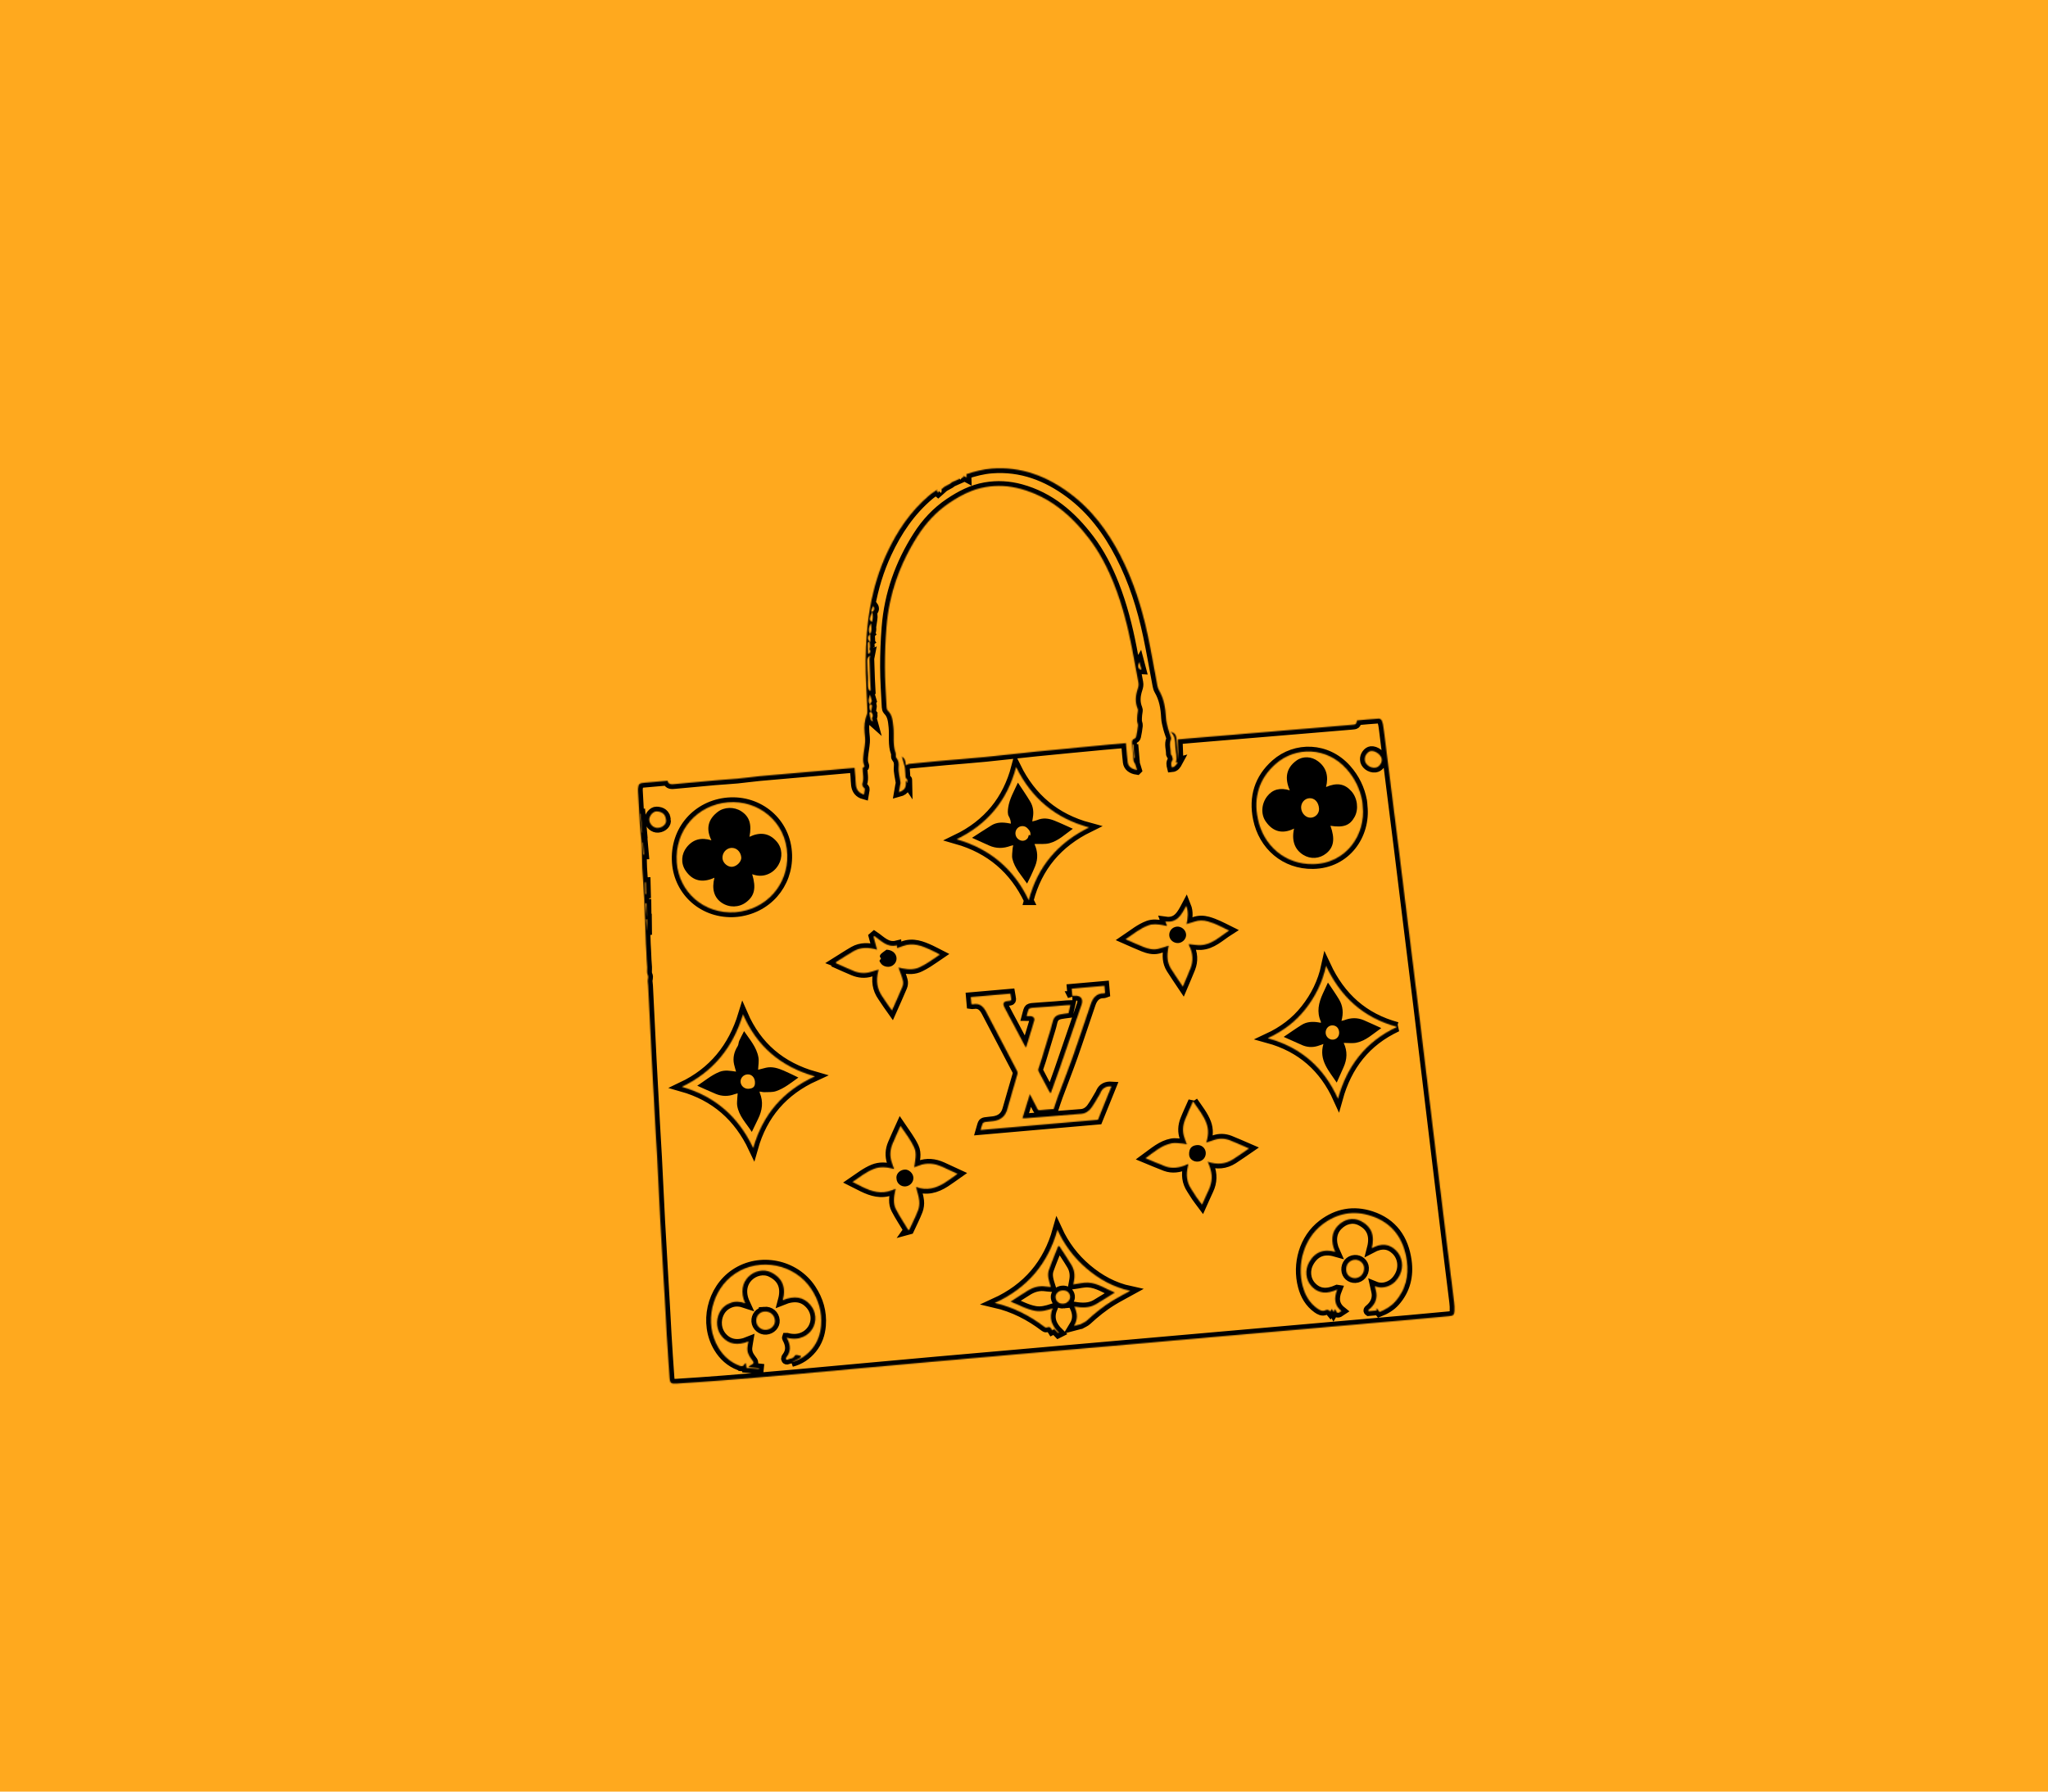 <svg width="1920" height="1680" viewBox="0 0 1920 1680" fill="none" xmlns="http://www.w3.org/2000/svg">
<rect width="1920" height="1680" fill="#FFA91E"/>
<mask id="path-1-inside-1_1_2453" fill="white">
<path d="M884.852 456.775C886.914 455.645 888.978 454.533 891.018 453.367C891.568 453.058 892.009 452.554 892.494 452.139C892.734 452.118 892.913 452.028 893.014 451.907C896.243 450.488 899.492 449.086 902.697 447.614C903.897 447.062 903.784 446.401 902.653 445.829C903.669 446.374 904.687 446.937 906.193 447.755C906.146 446.362 906.135 445.599 906.098 444.541C913.78 442.062 921.628 439.996 929.807 439.374C957.324 437.283 981.319 446.454 1002.98 462.591C1023.6 477.943 1038.53 498.041 1050.24 520.694C1062.55 544.504 1070.56 569.827 1076.1 595.943C1079.4 611.507 1082.04 627.203 1085.03 642.813C1085.31 644.297 1085.74 645.862 1086.49 647.156C1091.15 655.075 1092.63 663.756 1093.07 672.79C1093.22 676.241 1094.18 679.679 1095.03 683.05C1095.74 685.894 1096.88 688.626 1097.75 691.418C1097.94 691.998 1098.02 692.792 1097.79 693.315C1095.77 697.888 1097.72 702.487 1097.63 707.058C1097.61 707.675 1098.58 708.261 1098.75 708.954C1099.07 710.248 1099.79 712.085 1099.22 712.824C1097.49 715.025 1097.97 717.125 1098.57 719.531C1101.53 719.272 1102.81 717.223 1104.17 714.683C1103.31 714.925 1102.86 715.058 1102.4 715.172C1103.64 710.128 1102.22 705.167 1101.91 700.182C1101.62 695.346 1102 690.171 1097.39 686.234C1101.29 687.104 1102.64 689.11 1102.86 692.444C1103.29 699.112 1103.96 705.759 1104.87 712.461C1104.64 706.222 1104.41 700.001 1104.17 693.372C1108.84 692.963 1113.21 692.581 1117.57 692.199C1167.35 688.03 1217.15 683.86 1266.94 679.709C1271.34 679.324 1271.34 679.38 1272.18 675.543C1279 674.947 1285.91 674.249 1292.84 673.848C1293.75 673.787 1295.23 675.035 1295.62 676.008C1296.41 678.025 1296.81 680.262 1297.07 682.437C1301.92 720.816 1306.75 759.196 1311.54 797.598C1314.22 818.991 1316.8 840.374 1319.43 861.771C1322.71 888.402 1326.05 915.046 1329.31 941.679C1332.98 971.74 1336.6 1001.79 1340.22 1031.85C1342.65 1052.04 1345.03 1072.23 1347.49 1092.41C1350.71 1118.95 1353.94 1145.48 1357.17 1172.02C1359.18 1188.37 1361.26 1204.69 1363.23 1221.04C1363.56 1223.77 1363.73 1226.55 1363.58 1229.3C1363.38 1232.99 1362.4 1233.84 1358.66 1234.18C1346.45 1235.34 1334.22 1236.49 1322 1237.56C1174.2 1250.54 1026.4 1263.49 878.594 1276.54C834.433 1280.44 790.314 1284.61 746.159 1288.59C723.48 1290.63 700.809 1292.54 678.111 1294.36C663.571 1295.52 649.015 1296.49 634.453 1297.41C628.839 1297.75 628.115 1297.15 627.689 1291.43C626.691 1278.1 625.895 1264.74 625.063 1251.4C624.641 1244.66 624.348 1237.9 623.961 1231.14C623.075 1215.47 622.15 1199.8 621.246 1184.13C620.486 1170.97 619.688 1157.82 619.002 1144.65C617.979 1124.87 617.068 1105.09 616.065 1085.32C615.515 1074.77 614.815 1064.21 614.244 1053.64C613.144 1033.62 612.063 1013.59 611.037 993.566C609.928 971.738 608.894 949.903 607.823 928.09C607.694 925.549 607.621 923.003 607.251 920.484C606.939 918.406 608.38 916.566 607.224 914.208C606.248 912.207 606.88 909.432 606.742 907.004C606.605 904.576 606.356 902.157 606.236 899.727C606.098 897.299 606.054 894.881 605.935 892.451C605.816 890.022 605.622 887.598 605.54 885.165C605.017 870.886 604.624 856.595 603.953 842.329C603.518 832.885 602.601 823.465 602.129 814.024C601.77 806.735 601.931 799.418 601.554 792.131C601.268 786.306 600.387 780.497 600.009 774.681C599.288 763.884 598.75 753.052 598.14 742.245C598.081 741.356 598.022 740.467 598.114 739.602C598.573 735.054 599.386 734.349 603.974 733.985C611.134 733.415 618.265 732.735 625.77 732.078C626.763 735.978 629.814 735.506 633.009 735.189C645.329 733.981 657.655 732.847 669.968 731.788C677.049 731.168 684.155 730.845 691.249 730.168C698.362 729.49 705.422 728.425 712.537 727.784C741.926 725.157 771.324 722.622 801.143 720.014C801.413 723.101 801.659 725.706 801.869 728.314C802.063 730.961 802.054 733.626 802.413 736.239C803.003 740.64 805.288 743.756 810.003 745.057C810.251 743.638 810.512 742.367 810.663 741.106C810.796 740.07 811 739.214 809.644 738.401C808.779 737.881 808.126 735.74 808.484 734.721C810.194 729.784 808.597 724.95 808.695 719.893C809.911 719.526 810.971 719.284 809.965 716.95C809.012 714.78 809.103 711.996 809.315 709.519C809.699 704.959 810.702 700.456 811.03 695.901C811.253 692.919 810.8 689.866 810.536 686.853C810.038 681.159 810.45 675.646 812.624 670.259C813.174 668.888 813.178 667.23 813.121 665.726C812.58 650.386 811.367 635.031 811.498 619.707C811.786 584.885 816.54 550.863 831.399 518.845C841.053 498.031 853.581 479.406 871.2 464.471C873.697 462.352 876.548 460.65 879.231 458.739C878.028 459.682 877.905 460.624 879.362 461.726C881.21 460.074 883.059 458.422 884.926 456.769L884.852 456.775ZM817.814 573.721C819.729 572.193 820.133 570.425 818.643 568.302C817.684 569.895 817.199 571.595 816.79 573.307C816.792 573.326 817.498 573.525 817.881 573.64C817.088 575.647 816.124 577.613 815.54 579.676C815.085 581.28 815.754 582.544 817.633 582.939C817.851 581.392 818.199 580.039 818.21 578.678C818.233 577.018 817.958 575.366 817.812 573.702L817.814 573.721ZM816.59 667.472C816.06 667.798 815.033 668.204 815.074 668.461C815.373 670.596 815.764 672.723 816.337 674.796C816.499 675.378 817.351 675.751 818.403 676.702C817.957 675.008 817.15 673.663 817.528 673.09C819.003 670.781 817.762 669.158 816.602 667.396C816.918 665.692 817.349 664.015 817.498 662.307C817.619 660.918 816.871 660.257 815.41 660.794C816.057 659.676 816.704 658.557 817.402 657.379C816.864 655.488 816.276 653.453 815.69 651.437C814.449 654.712 813.568 657.845 815.621 660.869C814.635 662.371 815.047 665.166 816.59 667.472ZM815.662 594.474C817.739 591.387 816.91 588.087 816.577 584.503C814.183 588.009 813.923 592.279 815.76 594.54C813.343 596.931 813.19 599.012 815.23 601.684C814.67 602.087 813.605 602.478 813.603 602.888C813.537 605.744 813.712 608.598 813.793 611.441C813.811 611.867 813.738 612.302 813.72 612.732C814.24 612.724 815.127 612.851 815.222 612.657C815.596 611.823 816.157 610.358 815.835 610.088C814.406 608.872 815.502 607.77 815.548 606.593C815.609 604.948 815.277 603.282 815.113 601.62C815.427 601.592 816 601.542 815.999 601.524C815.924 599.183 815.793 596.829 815.68 594.473L815.662 594.474ZM1013.21 1241.66C1015.18 1240.54 1017.43 1239.73 1019.03 1238.23C1026.49 1231.3 1034.39 1224.94 1043.08 1219.62C1048.36 1216.38 1053.91 1213.57 1059.58 1210.43C1044.1 1207.1 1030.8 1199.79 1018.95 1189.74C1007.06 1179.66 997.868 1167.48 991.345 1153.19C982.409 1185.19 963.014 1207.94 932.634 1221.81C950.201 1225.86 965.38 1233.7 979.232 1244.26C979.671 1244.59 980.356 1244.98 980.814 1244.89C984.397 1244.11 984.394 1244.07 986.394 1247.34C987.036 1247.02 987.698 1246.71 988.448 1246.34C989.677 1247.61 990.826 1248.82 991.994 1250.04C992.225 1249.9 992.456 1249.77 992.706 1249.66C986.19 1243.32 983.04 1236.05 986.844 1226.94C981.099 1228.77 976.096 1230.14 970.632 1229.22C962.542 1227.87 955.585 1223.73 947.464 1220.55C953.32 1216.8 958.577 1213.23 964.029 1209.95C969.074 1206.94 974.553 1205.48 980.502 1206.41C981.957 1206.64 983.432 1206.67 985.158 1206.82C983.386 1201.26 981.49 1195.98 983.404 1190.6C986.033 1183.18 989.143 1175.92 992.04 1168.59C992.412 1168.58 992.783 1168.56 993.155 1168.55C996.969 1174.45 1000.96 1180.25 1004.54 1186.29C1007.23 1190.81 1007.86 1195.84 1006.82 1201.03C1006.56 1202.34 1006.38 1203.68 1006.24 1204.45C1011.07 1203.81 1015.66 1202.48 1020.18 1202.73C1029.07 1203.22 1036.34 1208.47 1045.13 1212.06C1038.68 1216.05 1033.06 1219.73 1027.27 1223.09C1021.17 1226.62 1014.44 1226.37 1007.24 1225.21C1010.2 1231.42 1010.6 1237.23 1006.85 1243.35C1009.47 1242.66 1011.37 1242.16 1013.28 1241.65C1013.24 1241.66 1013.22 1241.66 1013.19 1241.66L1013.21 1241.66ZM1065.95 721.957C1065.29 719.816 1064.91 718.21 1064.33 716.659C1063.89 715.542 1062.84 714.573 1062.71 713.467C1062.09 707.877 1061.61 702.255 1061.27 696.641C1061.15 694.844 1061.68 693.178 1063.82 692.506C1064.41 692.323 1065.04 691.337 1065.18 690.636C1065.85 687.279 1066.51 683.906 1066.84 680.487C1066.98 679.078 1066.14 677.605 1066.05 676.141C1065.94 674.213 1066.11 672.28 1066.25 670.349C1066.35 669.129 1066.66 667.929 1066.77 666.708C1066.83 666.07 1066.88 665.339 1066.62 664.784C1063.92 658.519 1064.54 652.187 1066.6 646.027C1067.31 643.916 1067.66 642.097 1067.25 639.991C1065.21 629.253 1063.28 618.487 1061.21 607.752C1057.29 587.455 1052.19 567.485 1044.6 548.217C1038.59 532.964 1031.21 518.484 1021.25 505.383C1004.52 483.358 984.389 466.006 957.094 458.502C946.1 455.478 934.924 454.853 923.674 456.788C911.342 458.91 900.459 464.612 890.234 471.449C877.967 479.638 868.115 490.317 860.205 502.745C843.615 528.805 833.483 557.149 831.06 588.004C830.097 600.421 829.588 612.909 829.614 625.35C829.634 637.923 830.567 650.508 831.165 663.086C831.218 664.124 831.484 665.461 832.157 666.128C836.595 670.434 836.973 676.027 837.56 681.676C838.382 689.8 836.691 698.145 839.698 706.115C840.208 707.468 839.46 709.564 840.251 710.519C842.518 713.227 842.762 715.795 842.457 719.342C842.067 724.034 843.608 728.872 844.195 733.664C844.321 734.678 843.914 735.775 843.744 736.815C843.437 738.63 843.13 740.445 842.733 742.715C848.759 741.126 849.843 737.324 849.048 731.861C849.78 732.989 849.994 733.306 850.572 734.168C850.527 732.589 850.86 731.069 850.406 730.774C848.372 729.462 848.999 727.469 848.771 725.72C848.478 723.435 848.589 721.078 848.096 718.849C847.408 715.668 846.355 712.575 845.465 709.43C848.872 711.33 848.919 714.846 849.179 717.599C850.403 717.12 851.584 716.346 852.839 716.217C864.159 715.078 875.485 714.012 886.817 713.021C899.24 711.934 911.681 711.051 924.073 709.817C939.881 708.248 955.642 706.348 971.43 704.761C992.278 702.658 1013.16 700.72 1034.01 698.727C1041.15 698.047 1048.29 697.479 1055.57 696.841C1055.69 698.246 1055.77 699.097 1055.84 699.966C1056.28 704.902 1056.58 709.867 1057.21 714.785C1057.7 718.618 1060.78 721.236 1065.93 721.977L1065.95 721.957ZM1005.29 933.777C1006.31 933.743 1006.96 933.742 1007.61 933.704C1013.19 933.346 1015.8 936.788 1013.97 942.107C1007.03 962.368 1000.1 982.627 993.097 1002.87C990.538 1010.25 987.825 1017.57 985.157 1024.97C984.57 1024.65 984.286 1024.6 984.2 1024.46C980.66 1017.86 977.102 1011.26 973.65 1004.59C973.313 1003.93 973.281 1002.93 973.499 1002.22C974.275 999.602 975.301 997.054 976.097 994.451C978.503 986.603 980.872 978.758 983.239 970.894C984.406 966.992 985.745 963.131 986.61 959.18C987.662 954.375 989.443 952.17 994.327 951.147C996.76 950.636 999.276 950.435 1001.76 950.087C1002.31 947.617 1002.84 945.223 1003.46 942.45C1002.23 942.501 1001.19 942.499 1000.13 942.573C996.397 942.863 992.647 943.228 988.908 943.499C981.875 944.021 974.832 944.433 967.787 945.03C966.586 945.136 964.835 945.568 964.406 946.407C963.432 948.262 963.14 950.467 962.49 952.833C964.093 952.842 965.169 952.785 966.257 952.876C968.808 953.082 970.273 954.705 969.569 957.095C967.198 965.331 964.616 973.511 961.906 982.354C961.151 981.172 960.773 980.684 960.482 980.132C957.135 973.812 953.825 967.488 950.459 961.17C947.469 955.526 944.356 949.968 941.493 944.276C939.755 940.814 940.872 939.096 944.714 938.722C948.297 938.371 948.38 938.252 947.715 934.697C947.54 933.762 947.383 932.826 947.196 931.743L910.13 934.986L910.709 941.604C911.33 941.68 911.677 941.817 911.97 941.755C918.132 940.433 921.776 943.542 924.438 948.637C934.103 967.127 943.858 985.573 953.469 1004.09C954.005 1005.1 954.028 1006.65 953.7 1007.79C950.624 1018.62 947.299 1029.38 944.3 1040.25C942.433 1047 937.954 1050.32 931.33 1051.25C928.699 1051.63 926.044 1051.73 923.437 1052.17C922.61 1052.3 921.504 1052.86 921.208 1053.52C920.447 1055.26 920.075 1057.17 919.357 1059.62L1029.33 1050C1033.44 1039.84 1037.68 1029.37 1041.99 1018.73C1037.22 1018.43 1033.92 1020.13 1032.09 1023.85C1031.81 1024.43 1031.59 1025.08 1031.25 1025.63C1028.58 1030.06 1026.15 1034.67 1023.11 1038.85C1020.89 1041.89 1017.7 1044.14 1013.71 1044.47C996.43 1045.87 979.131 1047.22 961.851 1048.58C960.908 1048.66 959.969 1048.58 958.553 1048.57C960.857 1041.05 963.064 1033.91 965.481 1025.99C967.933 1030.8 969.961 1034.81 972.061 1038.8C972.642 1039.91 973.003 1041.27 974.866 1041.05C979.2 1040.56 983.57 1040.26 987.877 1039.88C989.279 1035.68 990.514 1031.69 991.961 1027.79C996.589 1015.33 1001.49 1002.98 1005.92 990.444C1011.69 974.124 1017.04 957.635 1022.69 941.27C1024.65 935.566 1028.08 931.372 1034.87 931.486C1035.27 931.489 1035.67 931.249 1036.02 931.125L1035.43 924.415L1004.72 927.101L1005.31 933.812L1005.29 933.777ZM689.614 855.419C719.077 852.785 738.855 829.092 738.078 801.683C737.177 770.727 711.122 749.927 682.441 752.343C654.037 754.735 632.242 778.157 634.477 808.81C636.489 836.278 659.715 857.531 689.633 855.417L689.614 855.419ZM1277.52 755.978C1277.38 754.333 1277.36 752.676 1277.07 751.062C1274.95 739.755 1270.11 729.821 1262.42 721.142C1243.95 700.348 1214.67 699.799 1195.88 716.402C1180.4 730.088 1175.11 747.595 1179.2 767.654C1184.35 792.929 1204.74 810.705 1230.95 810.293C1262.24 809.809 1280.47 782.47 1277.52 755.978ZM737.651 1254.37C737.622 1254.46 737.559 1254.6 737.601 1254.65C737.867 1255.13 738.167 1255.59 738.415 1256.07C741.154 1261.62 741.519 1267.07 737.598 1272.29C737.398 1272.55 737.158 1272.8 737.016 1273.09C736.383 1274.37 737.164 1275.42 738.184 1274.94C740.476 1273.89 743.585 1274.28 744.989 1271.39C745.226 1270.9 746.175 1270.46 746.758 1270.52C748.131 1270.68 749.457 1271.14 750.98 1271.51C750.776 1273.65 748.723 1274.04 747.156 1274.87C745.535 1275.72 743.848 1276.44 742.183 1277.22C749.983 1275.23 756.328 1270.9 761.344 1264.78C766.527 1258.44 769.114 1250.96 769.765 1242.86C770.743 1230.4 767.448 1219.14 760.575 1208.72C745.193 1185.36 712.474 1178.67 689.177 1194.29C667.041 1209.13 659.792 1240.82 673.449 1263.64C678.097 1271.41 684.537 1277.31 693.168 1280.58C695.152 1281.32 696.783 1281.43 697.894 1279.23C698.1 1278.82 698.66 1278.62 699.237 1278.18C699.466 1279.75 699.633 1281.02 699.876 1282.73C703.724 1283.06 707.626 1283.37 711.511 1283.7C711.53 1283.5 711.55 1283.29 711.569 1283.08C708.426 1282.72 705.286 1282.38 701.618 1281.98C702.439 1281.14 702.616 1280.83 702.882 1280.68C707.3 1278.37 707.312 1278.07 704.163 1274.03C701.793 1270.99 700.355 1267.54 700.736 1263.6C700.922 1261.68 701.334 1259.78 701.649 1257.85C691.538 1261.94 683.276 1260.56 677.224 1253.77C671.689 1247.56 670.655 1238.3 674.658 1230.61C676.906 1226.28 680.451 1223.36 684.925 1221.71C689.382 1220.05 693.947 1220.49 698.631 1222.07C693.76 1211.54 696.207 1202.67 701.62 1197.26C707.222 1191.66 715.94 1189.75 722.689 1193.01C733.817 1198.41 736.975 1207.47 733.847 1219.2C744.912 1214.73 753.311 1216.19 759.634 1223.52C765.23 1229.99 766.02 1239.01 761.477 1246.29C757.948 1251.94 749.824 1257.66 737.669 1254.37L737.651 1254.37ZM1253.6 1209.27C1244.51 1213.32 1236.24 1213.52 1229.37 1205.91C1224.03 1199.99 1223.16 1190.93 1227.32 1183.6C1232.75 1174.02 1241.04 1170.85 1251.77 1173.88C1247.35 1164.27 1248.31 1155.43 1254.3 1149.31C1260.16 1143.31 1268.15 1141.3 1275.19 1144.71C1286.06 1149.96 1288.99 1158.97 1286.04 1170.42C1295.14 1165.62 1302.45 1166.34 1308.73 1172.51C1314.78 1178.47 1316.21 1187.95 1312.22 1195.79C1309.99 1200.16 1306.9 1203.61 1302.33 1205.65C1297.83 1207.67 1293.28 1207.84 1288.88 1206.03C1289.48 1208.83 1290.44 1211.48 1290.5 1214.14C1290.65 1219.29 1288.36 1223.51 1284.58 1226.95C1283.61 1227.82 1282.04 1228.74 1283.15 1229.5L1290.69 1228.84C1290.6 1228.48 1290.46 1227.98 1290.35 1227.49C1290.58 1227.36 1290.79 1227.23 1291.02 1227.12C1291.78 1228.13 1292.52 1229.15 1293.34 1230.23C1298.85 1228.03 1303.98 1225.07 1308.01 1220.53C1317.74 1209.54 1320.88 1196.43 1318.92 1182.28C1316.08 1161.85 1305.66 1146.8 1285.46 1140.18C1268.99 1134.78 1253.47 1137.67 1239.74 1148.19C1222.35 1161.5 1215.81 1185.26 1221.3 1206.09C1223.53 1214.56 1227.73 1221.83 1234.99 1226.99C1237.18 1228.53 1239.68 1229.91 1242.37 1228.69C1244.43 1227.75 1245.78 1228.24 1247.07 1229.81C1247.68 1228.9 1248.11 1228.24 1248.67 1227.41C1249.22 1228.43 1249.6 1229.14 1250.2 1230.22C1250.85 1229.1 1251.25 1228.38 1251.7 1227.61C1253.58 1231.77 1253.94 1231.89 1257.58 1229.39C1250.88 1223.98 1250.46 1217.22 1253.66 1209.28L1253.6 1209.27ZM851.504 1153.41C851.813 1153.33 852.141 1153.24 852.449 1153.14C855.206 1147.18 858.213 1141.31 860.584 1135.2C861.677 1132.36 862.107 1128.97 861.768 1125.95C861.302 1121.68 859.856 1117.51 858.751 1112.97C868.703 1116.85 877.676 1114.23 886.126 1108.82C889.971 1106.36 893.625 1103.62 897.714 1100.75C892.551 1098.37 887.965 1096.2 883.35 1094.12C876.215 1090.93 868.934 1090.11 861.473 1092.98C860.013 1093.54 858.513 1094.06 857.086 1094.58C857.732 1088.11 859.864 1082.04 856.907 1075.7C853.609 1068.67 848.875 1062.68 844.247 1055.78C841.566 1061.75 839.036 1067.11 836.741 1072.61C834.415 1078.17 834.026 1083.95 835.968 1089.75C836.65 1091.8 837.368 1093.82 838.19 1096.19C837.332 1095.97 836.741 1095.82 836.133 1095.68C830.331 1094.31 824.581 1093.96 818.895 1096.24C811.751 1099.12 805.798 1103.89 799.257 1108.34C802.61 1110.03 805.635 1111.61 808.69 1113.1C817.347 1117.3 826.173 1120.03 835.768 1116.21C836.937 1115.73 838.151 1115.35 839.65 1114.8C839.464 1115.66 839.38 1116.19 839.256 1116.68C837.956 1122.48 837.101 1128.46 839.922 1133.87C843.395 1140.57 847.618 1146.89 851.52 1153.39L851.504 1153.41ZM1118.49 1032.75C1115.74 1039.03 1113.13 1044.49 1110.92 1050.13C1108.73 1055.72 1108.39 1061.51 1110.56 1067.28C1111.24 1069.08 1111.86 1070.89 1112.63 1073.04C1111.15 1072.76 1110.1 1072.44 1109.03 1072.39C1105.53 1072.19 1101.88 1071.43 1098.53 1072.07C1089.06 1073.87 1082.01 1080.21 1073.94 1086.09C1080.57 1088.81 1086.5 1091.44 1092.58 1093.7C1099.17 1096.14 1105.62 1095 1111.91 1092.34C1112.54 1092.08 1113.21 1091.88 1114.13 1091.54C1113.91 1092.58 1113.8 1093.22 1113.63 1093.85C1111.73 1101.38 1112.49 1108.5 1116.86 1115.08C1118.45 1117.48 1119.88 1119.96 1121.5 1122.32C1123.14 1124.71 1124.94 1126.97 1126.93 1129.65C1129.16 1124.7 1131.06 1120.25 1133.14 1115.88C1136.68 1108.47 1136.81 1100.99 1133.87 1093.4C1133.42 1092.25 1132.94 1091.08 1132.25 1089.35C1141.07 1092.38 1148.86 1091.63 1156.11 1087.01C1160.97 1083.92 1165.65 1080.55 1170.94 1076.93C1164.43 1074.13 1158.83 1071.57 1153.1 1069.31C1148.23 1067.41 1143.21 1067.22 1138.2 1068.99C1135.85 1069.83 1133.46 1070.56 1130.87 1071.42C1132.84 1065.14 1133.24 1059.11 1131 1053.16C1128.26 1045.83 1123.34 1039.84 1118.49 1032.77L1118.49 1032.75ZM639.242 1019.13C670.319 1027.93 692.307 1047.17 706.151 1076.58C715.082 1044.95 734.345 1022.83 763.938 1009.32C732.268 1000.36 709.734 981.485 696.574 951.155C687.099 982.311 668.54 1005.24 639.242 1019.13ZM964.46 844.189C972.726 812.617 991.711 790.298 1021.02 775.886C989.39 767.383 966.939 748.39 952.596 719.225C944.478 750.151 926.14 772.842 896.791 786.997C928.503 796.014 950.719 815.306 964.479 844.187L964.46 844.189ZM1309.78 962.928C1278.36 954.463 1256.9 935.03 1243.15 905.627C1239.79 921.289 1233.12 934.466 1223.8 946.328C1214.48 958.189 1202.69 966.97 1188.53 973.555C1219.87 982.139 1241.25 1001.21 1254.35 1030.26C1262.88 999.52 1280.38 976.641 1309.8 962.927L1309.78 962.928ZM783.738 902.211L783.79 903.232C789.216 905.626 794.577 908.137 800.063 910.377C805.281 912.528 810.698 913.116 816.209 911.386C818.639 910.633 821.113 909.951 823.748 909.199C823.57 909.922 823.418 910.532 823.268 911.159C821.168 919.521 822.171 927.369 827.233 934.545C828.891 936.896 830.409 939.334 832.03 941.688C833.334 943.605 834.709 945.478 836.197 947.583C839.651 939.792 843.002 932.532 846.063 925.148C846.756 923.486 846.952 921.252 846.484 919.523C845.422 915.48 843.833 911.577 842.339 907.274C843.915 907.621 845.074 907.873 846.23 908.107C851.863 909.254 857.427 909.4 862.725 906.72C865.188 905.48 867.625 904.168 869.935 902.68C873.587 900.349 877.149 897.839 881.175 895.103C878.017 893.497 875.356 892.035 872.598 890.749C864.29 886.912 855.875 883.568 846.518 887.125C844.787 887.78 843.03 888.343 841.023 889.041L840.796 886.452C831.516 888.755 826.043 881.987 819.591 877.652C819.366 877.84 819.14 878.027 818.916 878.233C820.014 882.272 821.114 886.33 822.244 890.516C814.661 888.366 807.245 887.916 800.274 891.916C794.633 895.148 789.229 898.751 783.7 902.196L783.738 902.211ZM1112.06 849.419C1107.73 857.603 1103.68 865.632 1092.55 864.054C1093.05 865.427 1093.49 866.692 1094.06 868.281C1092.39 867.943 1091.12 867.663 1089.83 867.459C1085.34 866.753 1080.83 866.16 1076.41 867.795C1068.76 870.643 1062.57 875.805 1055.27 880.729C1061.19 883.321 1066.45 885.767 1071.84 887.903C1076.28 889.657 1080.92 890.947 1085.73 889.78C1089.01 888.971 1092.19 887.818 1095.42 886.828C1095.48 886.915 1095.62 887.015 1095.61 887.072C1095.47 887.829 1095.31 888.57 1095.17 889.327C1094 895.912 1094.08 902.388 1097.72 908.253C1101.15 913.747 1104.85 919.049 1108.91 925.14C1111.52 918.969 1113.91 913.562 1116.08 908.082C1118.9 900.943 1118.39 893.89 1114.96 887.037C1114.67 886.429 1114.57 885.73 1114.46 885.348C1118.35 885.679 1122.08 886.451 1125.77 886.259C1136.38 885.666 1143.51 878.224 1152.3 872.63C1145.44 869.207 1139.25 865.93 1132.42 864.031C1128.12 862.842 1123.93 862.837 1119.71 864.267C1117.34 865.071 1114.94 865.728 1112.38 866.51C1113.5 860.936 1114.49 855.466 1112.06 849.419ZM716.489 1229.88C711.941 1230.28 708.607 1234.33 708.946 1239.05C709.275 1243.66 713.607 1247.4 718.212 1247.02C723.114 1246.62 726.842 1242.61 726.468 1238.12C726.028 1232.88 721.832 1229.41 716.487 1229.86L716.489 1229.88ZM1262 1190.76C1262.24 1195.41 1265.88 1198.71 1270.53 1198.55C1275.39 1198.36 1279.08 1194.07 1278.83 1188.88C1278.61 1184.5 1274.6 1181.01 1270.06 1181.3C1265.22 1181.59 1261.73 1185.7 1262 1190.76ZM1279.51 712.326C1279.54 716.459 1284.32 720.418 1289.28 719.854C1292.75 719.457 1295.65 715.794 1295.4 712.035C1295.14 708.089 1289.57 703.79 1285.33 704.254C1282.17 704.605 1279.22 708.719 1279.51 712.326ZM624.348 768.621C623.75 763.066 620.351 761.053 615.494 760.901C612.002 760.797 608.369 765.473 608.714 769.001C609.128 773.305 612.959 776.64 617.063 776.281C621.833 775.864 625.189 772.068 624.366 768.619L624.348 768.621ZM997.199 1222.44C1000.83 1222.05 1003.62 1218.8 1003.2 1215.45C1002.75 1211.84 999.848 1209.71 995.838 1210.08C992.03 1210.41 989.222 1213.45 989.629 1216.82C990.066 1220.55 993.214 1222.88 997.219 1222.46L997.199 1222.44ZM815.235 647.733C815.58 647.628 815.925 647.523 816.27 647.418C816.077 643.728 815.848 640.041 815.711 636.346C815.476 630.257 815.242 624.167 815.099 618.07C815.081 617.009 815.471 615.932 815.675 614.853C812.732 616.563 813.051 619.143 813.137 621.613C813.263 625.831 813.372 630.05 813.702 634.249C813.996 638.247 813.159 642.307 814.325 646.266C814.484 646.811 814.933 647.256 815.237 647.751L815.235 647.733ZM1062.62 698.181C1062.38 698.202 1062.15 698.203 1061.91 698.205L1063 710.684C1063.24 710.663 1063.47 710.643 1063.71 710.641L1062.62 698.162L1062.62 698.181ZM1068.22 620.849C1065.9 624.778 1067.25 627.882 1070.09 627.914C1069.55 625.874 1068.98 623.726 1068.22 620.849ZM601.785 780.505C601.918 780.531 602.032 780.558 602.165 780.583L600.635 763.095C600.505 763.106 600.394 763.116 600.265 763.127L601.785 780.505ZM602.953 801.304C603.232 801.298 603.531 801.309 603.81 801.303L602.818 789.971C602.707 789.981 602.596 789.99 602.486 790C602.629 793.769 602.791 797.536 602.934 801.305L602.953 801.304ZM606.077 847.228C605.758 847.2 605.422 847.193 605.102 847.165L606.248 860.253C606.19 855.545 606.123 851.378 606.077 847.228ZM604.954 838.441C605.194 838.42 605.453 838.397 605.692 838.358C605.595 834.696 605.517 831.034 605.42 827.372C605.124 827.398 604.825 827.387 604.546 827.393C604.682 831.069 604.817 834.746 604.954 838.441ZM606.588 862.012C606.294 862.056 606.001 862.119 605.688 862.165L606.584 872.407C606.584 872.407 606.658 872.4 606.695 872.397C606.653 868.936 606.63 865.473 606.588 862.012Z"/>
</mask>
<path d="M884.852 456.775C886.914 455.645 888.978 454.533 891.018 453.367C891.568 453.058 892.009 452.554 892.494 452.139C892.734 452.118 892.913 452.028 893.014 451.907C896.243 450.488 899.492 449.086 902.697 447.614C903.897 447.062 903.784 446.401 902.653 445.829C903.669 446.374 904.687 446.937 906.193 447.755C906.146 446.362 906.135 445.599 906.098 444.541C913.78 442.062 921.628 439.996 929.807 439.374C957.324 437.283 981.319 446.454 1002.98 462.591C1023.6 477.943 1038.53 498.041 1050.24 520.694C1062.55 544.504 1070.56 569.827 1076.1 595.943C1079.4 611.507 1082.04 627.203 1085.03 642.813C1085.31 644.297 1085.74 645.862 1086.49 647.156C1091.15 655.075 1092.63 663.756 1093.07 672.79C1093.22 676.241 1094.18 679.679 1095.03 683.05C1095.74 685.894 1096.88 688.626 1097.75 691.418C1097.94 691.998 1098.02 692.792 1097.79 693.315C1095.77 697.888 1097.72 702.487 1097.63 707.058C1097.61 707.675 1098.58 708.261 1098.75 708.954C1099.07 710.248 1099.79 712.085 1099.22 712.824C1097.49 715.025 1097.97 717.125 1098.57 719.531C1101.53 719.272 1102.81 717.223 1104.17 714.683C1103.31 714.925 1102.86 715.058 1102.4 715.172C1103.64 710.128 1102.22 705.167 1101.91 700.182C1101.62 695.346 1102 690.171 1097.39 686.234C1101.29 687.104 1102.64 689.11 1102.86 692.444C1103.29 699.112 1103.96 705.759 1104.87 712.461C1104.64 706.222 1104.41 700.001 1104.17 693.372C1108.84 692.963 1113.21 692.581 1117.57 692.199C1167.35 688.03 1217.15 683.86 1266.94 679.709C1271.34 679.324 1271.34 679.38 1272.18 675.543C1279 674.947 1285.91 674.249 1292.84 673.848C1293.75 673.787 1295.23 675.035 1295.62 676.008C1296.41 678.025 1296.81 680.262 1297.07 682.437C1301.92 720.816 1306.75 759.196 1311.54 797.598C1314.22 818.991 1316.8 840.374 1319.43 861.771C1322.71 888.402 1326.05 915.046 1329.31 941.679C1332.98 971.74 1336.6 1001.79 1340.22 1031.85C1342.65 1052.04 1345.03 1072.23 1347.49 1092.41C1350.71 1118.95 1353.94 1145.48 1357.17 1172.02C1359.18 1188.37 1361.26 1204.69 1363.23 1221.04C1363.56 1223.77 1363.73 1226.55 1363.58 1229.3C1363.38 1232.99 1362.4 1233.84 1358.66 1234.18C1346.45 1235.34 1334.22 1236.49 1322 1237.56C1174.2 1250.54 1026.4 1263.49 878.594 1276.54C834.433 1280.44 790.314 1284.61 746.159 1288.59C723.48 1290.63 700.809 1292.54 678.111 1294.36C663.571 1295.52 649.015 1296.49 634.453 1297.41C628.839 1297.75 628.115 1297.15 627.689 1291.43C626.691 1278.1 625.895 1264.74 625.063 1251.4C624.641 1244.66 624.348 1237.9 623.961 1231.14C623.075 1215.47 622.15 1199.8 621.246 1184.13C620.486 1170.97 619.688 1157.82 619.002 1144.65C617.979 1124.87 617.068 1105.09 616.065 1085.32C615.515 1074.77 614.815 1064.21 614.244 1053.64C613.144 1033.62 612.063 1013.59 611.037 993.566C609.928 971.738 608.894 949.903 607.823 928.09C607.694 925.549 607.621 923.003 607.251 920.484C606.939 918.406 608.38 916.566 607.224 914.208C606.248 912.207 606.88 909.432 606.742 907.004C606.605 904.576 606.356 902.157 606.236 899.727C606.098 897.299 606.054 894.881 605.935 892.451C605.816 890.022 605.622 887.598 605.54 885.165C605.017 870.886 604.624 856.595 603.953 842.329C603.518 832.885 602.601 823.465 602.129 814.024C601.77 806.735 601.931 799.418 601.554 792.131C601.268 786.306 600.387 780.497 600.009 774.681C599.288 763.884 598.75 753.052 598.14 742.245C598.081 741.356 598.022 740.467 598.114 739.602C598.573 735.054 599.386 734.349 603.974 733.985C611.134 733.415 618.265 732.735 625.77 732.078C626.763 735.978 629.814 735.506 633.009 735.189C645.329 733.981 657.655 732.847 669.968 731.788C677.049 731.168 684.155 730.845 691.249 730.168C698.362 729.49 705.422 728.425 712.537 727.784C741.926 725.157 771.324 722.622 801.143 720.014C801.413 723.101 801.659 725.706 801.869 728.314C802.063 730.961 802.054 733.626 802.413 736.239C803.003 740.64 805.288 743.756 810.003 745.057C810.251 743.638 810.512 742.367 810.663 741.106C810.796 740.07 811 739.214 809.644 738.401C808.779 737.881 808.126 735.74 808.484 734.721C810.194 729.784 808.597 724.95 808.695 719.893C809.911 719.526 810.971 719.284 809.965 716.95C809.012 714.78 809.103 711.996 809.315 709.519C809.699 704.959 810.702 700.456 811.03 695.901C811.253 692.919 810.8 689.866 810.536 686.853C810.038 681.159 810.45 675.646 812.624 670.259C813.174 668.888 813.178 667.23 813.121 665.726C812.58 650.386 811.367 635.031 811.498 619.707C811.786 584.885 816.54 550.863 831.399 518.845C841.053 498.031 853.581 479.406 871.2 464.471C873.697 462.352 876.548 460.65 879.231 458.739C878.028 459.682 877.905 460.624 879.362 461.726C881.21 460.074 883.059 458.422 884.926 456.769L884.852 456.775ZM817.814 573.721C819.729 572.193 820.133 570.425 818.643 568.302C817.684 569.895 817.199 571.595 816.79 573.307C816.792 573.326 817.498 573.525 817.881 573.64C817.088 575.647 816.124 577.613 815.54 579.676C815.085 581.28 815.754 582.544 817.633 582.939C817.851 581.392 818.199 580.039 818.21 578.678C818.233 577.018 817.958 575.366 817.812 573.702L817.814 573.721ZM816.59 667.472C816.06 667.798 815.033 668.204 815.074 668.461C815.373 670.596 815.764 672.723 816.337 674.796C816.499 675.378 817.351 675.751 818.403 676.702C817.957 675.008 817.15 673.663 817.528 673.09C819.003 670.781 817.762 669.158 816.602 667.396C816.918 665.692 817.349 664.015 817.498 662.307C817.619 660.918 816.871 660.257 815.41 660.794C816.057 659.676 816.704 658.557 817.402 657.379C816.864 655.488 816.276 653.453 815.69 651.437C814.449 654.712 813.568 657.845 815.621 660.869C814.635 662.371 815.047 665.166 816.59 667.472ZM815.662 594.474C817.739 591.387 816.91 588.087 816.577 584.503C814.183 588.009 813.923 592.279 815.76 594.54C813.343 596.931 813.19 599.012 815.23 601.684C814.67 602.087 813.605 602.478 813.603 602.888C813.537 605.744 813.712 608.598 813.793 611.441C813.811 611.867 813.738 612.302 813.72 612.732C814.24 612.724 815.127 612.851 815.222 612.657C815.596 611.823 816.157 610.358 815.835 610.088C814.406 608.872 815.502 607.77 815.548 606.593C815.609 604.948 815.277 603.282 815.113 601.62C815.427 601.592 816 601.542 815.999 601.524C815.924 599.183 815.793 596.829 815.68 594.473L815.662 594.474ZM1013.21 1241.66C1015.18 1240.54 1017.43 1239.73 1019.03 1238.23C1026.49 1231.3 1034.39 1224.94 1043.08 1219.62C1048.36 1216.38 1053.91 1213.57 1059.58 1210.43C1044.1 1207.1 1030.8 1199.79 1018.95 1189.74C1007.06 1179.66 997.868 1167.48 991.345 1153.19C982.409 1185.19 963.014 1207.94 932.634 1221.81C950.201 1225.86 965.38 1233.7 979.232 1244.26C979.671 1244.59 980.356 1244.98 980.814 1244.89C984.397 1244.11 984.394 1244.07 986.394 1247.34C987.036 1247.02 987.698 1246.71 988.448 1246.34C989.677 1247.61 990.826 1248.82 991.994 1250.04C992.225 1249.9 992.456 1249.77 992.706 1249.66C986.19 1243.32 983.04 1236.05 986.844 1226.94C981.099 1228.77 976.096 1230.14 970.632 1229.22C962.542 1227.87 955.585 1223.73 947.464 1220.55C953.32 1216.8 958.577 1213.23 964.029 1209.95C969.074 1206.94 974.553 1205.48 980.502 1206.41C981.957 1206.64 983.432 1206.67 985.158 1206.82C983.386 1201.26 981.49 1195.98 983.404 1190.6C986.033 1183.18 989.143 1175.92 992.04 1168.59C992.412 1168.58 992.783 1168.56 993.155 1168.55C996.969 1174.45 1000.96 1180.25 1004.54 1186.29C1007.23 1190.81 1007.86 1195.84 1006.82 1201.03C1006.56 1202.34 1006.38 1203.68 1006.24 1204.45C1011.07 1203.81 1015.66 1202.48 1020.18 1202.73C1029.07 1203.22 1036.34 1208.47 1045.13 1212.06C1038.68 1216.05 1033.06 1219.73 1027.27 1223.09C1021.17 1226.62 1014.44 1226.37 1007.24 1225.21C1010.2 1231.42 1010.6 1237.23 1006.85 1243.35C1009.47 1242.66 1011.37 1242.16 1013.28 1241.65C1013.24 1241.66 1013.22 1241.66 1013.19 1241.66L1013.21 1241.66ZM1065.95 721.957C1065.29 719.816 1064.91 718.21 1064.33 716.659C1063.89 715.542 1062.84 714.573 1062.71 713.467C1062.09 707.877 1061.61 702.255 1061.27 696.641C1061.15 694.844 1061.68 693.178 1063.82 692.506C1064.41 692.323 1065.04 691.337 1065.18 690.636C1065.85 687.279 1066.51 683.906 1066.84 680.487C1066.98 679.078 1066.14 677.605 1066.05 676.141C1065.94 674.213 1066.11 672.28 1066.25 670.349C1066.35 669.129 1066.66 667.929 1066.77 666.708C1066.83 666.07 1066.88 665.339 1066.62 664.784C1063.92 658.519 1064.54 652.187 1066.6 646.027C1067.31 643.916 1067.66 642.097 1067.25 639.991C1065.21 629.253 1063.28 618.487 1061.21 607.752C1057.29 587.455 1052.19 567.485 1044.6 548.217C1038.59 532.964 1031.21 518.484 1021.25 505.383C1004.52 483.358 984.389 466.006 957.094 458.502C946.1 455.478 934.924 454.853 923.674 456.788C911.342 458.91 900.459 464.612 890.234 471.449C877.967 479.638 868.115 490.317 860.205 502.745C843.615 528.805 833.483 557.149 831.06 588.004C830.097 600.421 829.588 612.909 829.614 625.35C829.634 637.923 830.567 650.508 831.165 663.086C831.218 664.124 831.484 665.461 832.157 666.128C836.595 670.434 836.973 676.027 837.56 681.676C838.382 689.8 836.691 698.145 839.698 706.115C840.208 707.468 839.46 709.564 840.251 710.519C842.518 713.227 842.762 715.795 842.457 719.342C842.067 724.034 843.608 728.872 844.195 733.664C844.321 734.678 843.914 735.775 843.744 736.815C843.437 738.63 843.13 740.445 842.733 742.715C848.759 741.126 849.843 737.324 849.048 731.861C849.78 732.989 849.994 733.306 850.572 734.168C850.527 732.589 850.86 731.069 850.406 730.774C848.372 729.462 848.999 727.469 848.771 725.72C848.478 723.435 848.589 721.078 848.096 718.849C847.408 715.668 846.355 712.575 845.465 709.43C848.872 711.33 848.919 714.846 849.179 717.599C850.403 717.12 851.584 716.346 852.839 716.217C864.159 715.078 875.485 714.012 886.817 713.021C899.24 711.934 911.681 711.051 924.073 709.817C939.881 708.248 955.642 706.348 971.43 704.761C992.278 702.658 1013.16 700.72 1034.01 698.727C1041.15 698.047 1048.29 697.479 1055.57 696.841C1055.69 698.246 1055.77 699.097 1055.84 699.966C1056.28 704.902 1056.58 709.867 1057.21 714.785C1057.7 718.618 1060.78 721.236 1065.93 721.977L1065.95 721.957ZM1005.29 933.777C1006.31 933.743 1006.96 933.742 1007.61 933.704C1013.19 933.346 1015.8 936.788 1013.97 942.107C1007.03 962.368 1000.1 982.627 993.097 1002.87C990.538 1010.25 987.825 1017.57 985.157 1024.97C984.57 1024.65 984.286 1024.6 984.2 1024.46C980.66 1017.86 977.102 1011.26 973.65 1004.59C973.313 1003.93 973.281 1002.93 973.499 1002.22C974.275 999.602 975.301 997.054 976.097 994.451C978.503 986.603 980.872 978.758 983.239 970.894C984.406 966.992 985.745 963.131 986.61 959.18C987.662 954.375 989.443 952.17 994.327 951.147C996.76 950.636 999.276 950.435 1001.76 950.087C1002.31 947.617 1002.84 945.223 1003.46 942.45C1002.23 942.501 1001.19 942.499 1000.13 942.573C996.397 942.863 992.647 943.228 988.908 943.499C981.875 944.021 974.832 944.433 967.787 945.03C966.586 945.136 964.835 945.568 964.406 946.407C963.432 948.262 963.14 950.467 962.49 952.833C964.093 952.842 965.169 952.785 966.257 952.876C968.808 953.082 970.273 954.705 969.569 957.095C967.198 965.331 964.616 973.511 961.906 982.354C961.151 981.172 960.773 980.684 960.482 980.132C957.135 973.812 953.825 967.488 950.459 961.17C947.469 955.526 944.356 949.968 941.493 944.276C939.755 940.814 940.872 939.096 944.714 938.722C948.297 938.371 948.38 938.252 947.715 934.697C947.54 933.762 947.383 932.826 947.196 931.743L910.13 934.986L910.709 941.604C911.33 941.68 911.677 941.817 911.97 941.755C918.132 940.433 921.776 943.542 924.438 948.637C934.103 967.127 943.858 985.573 953.469 1004.09C954.005 1005.1 954.028 1006.65 953.7 1007.79C950.624 1018.62 947.299 1029.38 944.3 1040.25C942.433 1047 937.954 1050.32 931.33 1051.25C928.699 1051.63 926.044 1051.73 923.437 1052.17C922.61 1052.3 921.504 1052.86 921.208 1053.52C920.447 1055.26 920.075 1057.17 919.357 1059.62L1029.33 1050C1033.44 1039.84 1037.68 1029.37 1041.99 1018.73C1037.22 1018.43 1033.92 1020.13 1032.09 1023.85C1031.81 1024.43 1031.59 1025.08 1031.25 1025.63C1028.58 1030.06 1026.15 1034.67 1023.11 1038.85C1020.89 1041.89 1017.7 1044.14 1013.71 1044.47C996.43 1045.87 979.131 1047.22 961.851 1048.58C960.908 1048.66 959.969 1048.58 958.553 1048.57C960.857 1041.05 963.064 1033.91 965.481 1025.99C967.933 1030.8 969.961 1034.81 972.061 1038.8C972.642 1039.91 973.003 1041.27 974.866 1041.05C979.2 1040.56 983.57 1040.26 987.877 1039.88C989.279 1035.68 990.514 1031.69 991.961 1027.79C996.589 1015.33 1001.49 1002.98 1005.92 990.444C1011.69 974.124 1017.04 957.635 1022.69 941.27C1024.65 935.566 1028.08 931.372 1034.87 931.486C1035.27 931.489 1035.67 931.249 1036.02 931.125L1035.43 924.415L1004.72 927.101L1005.31 933.812L1005.29 933.777ZM689.614 855.419C719.077 852.785 738.855 829.092 738.078 801.683C737.177 770.727 711.122 749.927 682.441 752.343C654.037 754.735 632.242 778.157 634.477 808.81C636.489 836.278 659.715 857.531 689.633 855.417L689.614 855.419ZM1277.52 755.978C1277.38 754.333 1277.36 752.676 1277.07 751.062C1274.95 739.755 1270.11 729.821 1262.42 721.142C1243.95 700.348 1214.67 699.799 1195.88 716.402C1180.4 730.088 1175.11 747.595 1179.2 767.654C1184.35 792.929 1204.74 810.705 1230.95 810.293C1262.24 809.809 1280.47 782.47 1277.52 755.978ZM737.651 1254.37C737.622 1254.46 737.559 1254.6 737.601 1254.65C737.867 1255.13 738.167 1255.59 738.415 1256.07C741.154 1261.62 741.519 1267.07 737.598 1272.29C737.398 1272.55 737.158 1272.8 737.016 1273.09C736.383 1274.37 737.164 1275.42 738.184 1274.94C740.476 1273.89 743.585 1274.28 744.989 1271.39C745.226 1270.9 746.175 1270.46 746.758 1270.52C748.131 1270.68 749.457 1271.14 750.98 1271.51C750.776 1273.65 748.723 1274.04 747.156 1274.87C745.535 1275.72 743.848 1276.44 742.183 1277.22C749.983 1275.23 756.328 1270.9 761.344 1264.78C766.527 1258.44 769.114 1250.96 769.765 1242.86C770.743 1230.4 767.448 1219.14 760.575 1208.72C745.193 1185.36 712.474 1178.67 689.177 1194.29C667.041 1209.13 659.792 1240.82 673.449 1263.64C678.097 1271.41 684.537 1277.31 693.168 1280.58C695.152 1281.32 696.783 1281.43 697.894 1279.23C698.1 1278.82 698.66 1278.62 699.237 1278.18C699.466 1279.75 699.633 1281.02 699.876 1282.73C703.724 1283.06 707.626 1283.37 711.511 1283.7C711.53 1283.5 711.55 1283.29 711.569 1283.08C708.426 1282.72 705.286 1282.38 701.618 1281.98C702.439 1281.14 702.616 1280.83 702.882 1280.68C707.3 1278.37 707.312 1278.07 704.163 1274.03C701.793 1270.99 700.355 1267.54 700.736 1263.6C700.922 1261.68 701.334 1259.78 701.649 1257.85C691.538 1261.94 683.276 1260.56 677.224 1253.77C671.689 1247.56 670.655 1238.3 674.658 1230.61C676.906 1226.28 680.451 1223.36 684.925 1221.71C689.382 1220.05 693.947 1220.49 698.631 1222.07C693.76 1211.54 696.207 1202.67 701.62 1197.26C707.222 1191.66 715.94 1189.75 722.689 1193.01C733.817 1198.41 736.975 1207.47 733.847 1219.2C744.912 1214.73 753.311 1216.19 759.634 1223.52C765.23 1229.99 766.02 1239.01 761.477 1246.29C757.948 1251.94 749.824 1257.66 737.669 1254.37L737.651 1254.37ZM1253.6 1209.27C1244.51 1213.32 1236.24 1213.52 1229.37 1205.91C1224.03 1199.99 1223.16 1190.93 1227.32 1183.6C1232.75 1174.02 1241.04 1170.85 1251.77 1173.88C1247.35 1164.27 1248.31 1155.43 1254.3 1149.31C1260.16 1143.31 1268.15 1141.3 1275.19 1144.71C1286.06 1149.96 1288.99 1158.97 1286.04 1170.42C1295.14 1165.62 1302.45 1166.34 1308.73 1172.51C1314.78 1178.47 1316.21 1187.95 1312.22 1195.79C1309.99 1200.16 1306.9 1203.61 1302.33 1205.65C1297.83 1207.67 1293.28 1207.84 1288.88 1206.03C1289.48 1208.83 1290.44 1211.48 1290.5 1214.14C1290.65 1219.29 1288.36 1223.51 1284.58 1226.95C1283.61 1227.82 1282.04 1228.74 1283.15 1229.5L1290.69 1228.84C1290.6 1228.48 1290.46 1227.98 1290.35 1227.49C1290.58 1227.36 1290.79 1227.23 1291.02 1227.12C1291.78 1228.13 1292.52 1229.15 1293.34 1230.23C1298.85 1228.03 1303.98 1225.07 1308.01 1220.53C1317.74 1209.54 1320.88 1196.43 1318.92 1182.28C1316.08 1161.85 1305.66 1146.8 1285.46 1140.18C1268.99 1134.78 1253.47 1137.67 1239.74 1148.19C1222.35 1161.5 1215.81 1185.26 1221.3 1206.09C1223.53 1214.56 1227.73 1221.83 1234.99 1226.99C1237.18 1228.53 1239.68 1229.91 1242.37 1228.69C1244.43 1227.75 1245.78 1228.24 1247.07 1229.81C1247.68 1228.9 1248.11 1228.24 1248.67 1227.41C1249.22 1228.43 1249.6 1229.14 1250.2 1230.22C1250.85 1229.1 1251.25 1228.38 1251.7 1227.61C1253.58 1231.77 1253.94 1231.89 1257.58 1229.39C1250.88 1223.98 1250.46 1217.22 1253.66 1209.28L1253.6 1209.27ZM851.504 1153.41C851.813 1153.33 852.141 1153.24 852.449 1153.14C855.206 1147.18 858.213 1141.31 860.584 1135.2C861.677 1132.36 862.107 1128.97 861.768 1125.95C861.302 1121.68 859.856 1117.51 858.751 1112.97C868.703 1116.85 877.676 1114.23 886.126 1108.82C889.971 1106.36 893.625 1103.62 897.714 1100.75C892.551 1098.37 887.965 1096.2 883.35 1094.12C876.215 1090.93 868.934 1090.11 861.473 1092.98C860.013 1093.54 858.513 1094.06 857.086 1094.58C857.732 1088.11 859.864 1082.04 856.907 1075.7C853.609 1068.67 848.875 1062.68 844.247 1055.78C841.566 1061.75 839.036 1067.11 836.741 1072.61C834.415 1078.17 834.026 1083.95 835.968 1089.75C836.65 1091.8 837.368 1093.82 838.19 1096.19C837.332 1095.97 836.741 1095.82 836.133 1095.68C830.331 1094.31 824.581 1093.96 818.895 1096.24C811.751 1099.12 805.798 1103.89 799.257 1108.34C802.61 1110.03 805.635 1111.61 808.69 1113.1C817.347 1117.3 826.173 1120.03 835.768 1116.21C836.937 1115.73 838.151 1115.35 839.65 1114.8C839.464 1115.66 839.38 1116.19 839.256 1116.68C837.956 1122.48 837.101 1128.46 839.922 1133.87C843.395 1140.57 847.618 1146.89 851.52 1153.39L851.504 1153.41ZM1118.49 1032.75C1115.74 1039.03 1113.13 1044.49 1110.92 1050.13C1108.73 1055.72 1108.39 1061.51 1110.56 1067.28C1111.24 1069.08 1111.86 1070.89 1112.63 1073.04C1111.15 1072.76 1110.1 1072.44 1109.03 1072.39C1105.53 1072.19 1101.88 1071.43 1098.53 1072.07C1089.06 1073.87 1082.01 1080.21 1073.94 1086.09C1080.57 1088.81 1086.5 1091.44 1092.58 1093.7C1099.17 1096.14 1105.62 1095 1111.91 1092.34C1112.54 1092.08 1113.21 1091.88 1114.13 1091.54C1113.91 1092.58 1113.8 1093.22 1113.63 1093.85C1111.73 1101.38 1112.49 1108.5 1116.86 1115.08C1118.45 1117.48 1119.88 1119.96 1121.5 1122.32C1123.14 1124.71 1124.94 1126.97 1126.93 1129.65C1129.16 1124.7 1131.06 1120.25 1133.14 1115.88C1136.68 1108.47 1136.81 1100.99 1133.87 1093.4C1133.42 1092.25 1132.94 1091.08 1132.25 1089.35C1141.07 1092.38 1148.86 1091.63 1156.11 1087.01C1160.97 1083.92 1165.65 1080.55 1170.94 1076.93C1164.43 1074.13 1158.83 1071.57 1153.1 1069.31C1148.23 1067.41 1143.21 1067.22 1138.2 1068.99C1135.85 1069.83 1133.46 1070.56 1130.87 1071.42C1132.84 1065.14 1133.24 1059.11 1131 1053.16C1128.26 1045.83 1123.34 1039.84 1118.49 1032.77L1118.49 1032.75ZM639.242 1019.13C670.319 1027.93 692.307 1047.17 706.151 1076.58C715.082 1044.95 734.345 1022.83 763.938 1009.32C732.268 1000.36 709.734 981.485 696.574 951.155C687.099 982.311 668.54 1005.24 639.242 1019.13ZM964.46 844.189C972.726 812.617 991.711 790.298 1021.02 775.886C989.39 767.383 966.939 748.39 952.596 719.225C944.478 750.151 926.14 772.842 896.791 786.997C928.503 796.014 950.719 815.306 964.479 844.187L964.46 844.189ZM1309.78 962.928C1278.36 954.463 1256.9 935.03 1243.15 905.627C1239.79 921.289 1233.12 934.466 1223.8 946.328C1214.48 958.189 1202.69 966.97 1188.53 973.555C1219.87 982.139 1241.25 1001.21 1254.35 1030.26C1262.88 999.52 1280.38 976.641 1309.8 962.927L1309.78 962.928ZM783.738 902.211L783.79 903.232C789.216 905.626 794.577 908.137 800.063 910.377C805.281 912.528 810.698 913.116 816.209 911.386C818.639 910.633 821.113 909.951 823.748 909.199C823.57 909.922 823.418 910.532 823.268 911.159C821.168 919.521 822.171 927.369 827.233 934.545C828.891 936.896 830.409 939.334 832.03 941.688C833.334 943.605 834.709 945.478 836.197 947.583C839.651 939.792 843.002 932.532 846.063 925.148C846.756 923.486 846.952 921.252 846.484 919.523C845.422 915.48 843.833 911.577 842.339 907.274C843.915 907.621 845.074 907.873 846.23 908.107C851.863 909.254 857.427 909.4 862.725 906.72C865.188 905.48 867.625 904.168 869.935 902.68C873.587 900.349 877.149 897.839 881.175 895.103C878.017 893.497 875.356 892.035 872.598 890.749C864.29 886.912 855.875 883.568 846.518 887.125C844.787 887.78 843.03 888.343 841.023 889.041L840.796 886.452C831.516 888.755 826.043 881.987 819.591 877.652C819.366 877.84 819.14 878.027 818.916 878.233C820.014 882.272 821.114 886.33 822.244 890.516C814.661 888.366 807.245 887.916 800.274 891.916C794.633 895.148 789.229 898.751 783.7 902.196L783.738 902.211ZM1112.06 849.419C1107.73 857.603 1103.68 865.632 1092.55 864.054C1093.05 865.427 1093.49 866.692 1094.06 868.281C1092.39 867.943 1091.12 867.663 1089.83 867.459C1085.34 866.753 1080.83 866.16 1076.41 867.795C1068.76 870.643 1062.57 875.805 1055.27 880.729C1061.19 883.321 1066.45 885.767 1071.84 887.903C1076.28 889.657 1080.92 890.947 1085.73 889.78C1089.01 888.971 1092.19 887.818 1095.42 886.828C1095.48 886.915 1095.62 887.015 1095.61 887.072C1095.47 887.829 1095.31 888.57 1095.17 889.327C1094 895.912 1094.08 902.388 1097.72 908.253C1101.15 913.747 1104.85 919.049 1108.91 925.14C1111.52 918.969 1113.91 913.562 1116.08 908.082C1118.9 900.943 1118.39 893.89 1114.96 887.037C1114.67 886.429 1114.57 885.73 1114.46 885.348C1118.35 885.679 1122.08 886.451 1125.77 886.259C1136.38 885.666 1143.51 878.224 1152.3 872.63C1145.44 869.207 1139.25 865.93 1132.42 864.031C1128.12 862.842 1123.93 862.837 1119.71 864.267C1117.34 865.071 1114.94 865.728 1112.38 866.51C1113.5 860.936 1114.49 855.466 1112.06 849.419ZM716.489 1229.88C711.941 1230.28 708.607 1234.33 708.946 1239.05C709.275 1243.66 713.607 1247.4 718.212 1247.02C723.114 1246.62 726.842 1242.61 726.468 1238.12C726.028 1232.88 721.832 1229.41 716.487 1229.86L716.489 1229.88ZM1262 1190.76C1262.24 1195.41 1265.88 1198.71 1270.53 1198.55C1275.39 1198.36 1279.08 1194.07 1278.83 1188.88C1278.61 1184.5 1274.6 1181.01 1270.06 1181.3C1265.22 1181.59 1261.73 1185.7 1262 1190.76ZM1279.51 712.326C1279.54 716.459 1284.32 720.418 1289.28 719.854C1292.75 719.457 1295.65 715.794 1295.4 712.035C1295.14 708.089 1289.57 703.79 1285.33 704.254C1282.17 704.605 1279.22 708.719 1279.51 712.326ZM624.348 768.621C623.75 763.066 620.351 761.053 615.494 760.901C612.002 760.797 608.369 765.473 608.714 769.001C609.128 773.305 612.959 776.64 617.063 776.281C621.833 775.864 625.189 772.068 624.366 768.619L624.348 768.621ZM997.199 1222.44C1000.83 1222.05 1003.62 1218.8 1003.2 1215.45C1002.75 1211.84 999.848 1209.71 995.838 1210.08C992.03 1210.41 989.222 1213.45 989.629 1216.82C990.066 1220.55 993.214 1222.88 997.219 1222.46L997.199 1222.44ZM815.235 647.733C815.58 647.628 815.925 647.523 816.27 647.418C816.077 643.728 815.848 640.041 815.711 636.346C815.476 630.257 815.242 624.167 815.099 618.07C815.081 617.009 815.471 615.932 815.675 614.853C812.732 616.563 813.051 619.143 813.137 621.613C813.263 625.831 813.372 630.05 813.702 634.249C813.996 638.247 813.159 642.307 814.325 646.266C814.484 646.811 814.933 647.256 815.237 647.751L815.235 647.733ZM1062.62 698.181C1062.38 698.202 1062.15 698.203 1061.91 698.205L1063 710.684C1063.24 710.663 1063.47 710.643 1063.71 710.641L1062.62 698.162L1062.62 698.181ZM1068.22 620.849C1065.9 624.778 1067.25 627.882 1070.09 627.914C1069.55 625.874 1068.98 623.726 1068.22 620.849ZM601.785 780.505C601.918 780.531 602.032 780.558 602.165 780.583L600.635 763.095C600.505 763.106 600.394 763.116 600.265 763.127L601.785 780.505ZM602.953 801.304C603.232 801.298 603.531 801.309 603.81 801.303L602.818 789.971C602.707 789.981 602.596 789.99 602.486 790C602.629 793.769 602.791 797.536 602.934 801.305L602.953 801.304ZM606.077 847.228C605.758 847.2 605.422 847.193 605.102 847.165L606.248 860.253C606.19 855.545 606.123 851.378 606.077 847.228ZM604.954 838.441C605.194 838.42 605.453 838.397 605.692 838.358C605.595 834.696 605.517 831.034 605.42 827.372C605.124 827.398 604.825 827.387 604.546 827.393C604.682 831.069 604.817 834.746 604.954 838.441ZM606.588 862.012C606.294 862.056 606.001 862.119 605.688 862.165L606.584 872.407C606.584 872.407 606.658 872.4 606.695 872.397C606.653 868.936 606.63 865.473 606.588 862.012Z" stroke="black" stroke-width="9" mask="url(#path-1-inside-1_1_2453)"/>
<path d="M705.181 819.781C709.072 832.741 707.376 840.191 699.347 846.147C692.7 851.087 683.681 851.262 676.677 846.584C669.516 841.809 667.054 833.678 669.793 823.044C658.758 828.071 649.315 826.382 642.573 816.186C638.065 809.371 638.783 800.758 643.749 794.493C649.741 786.965 657.488 785.02 666.967 787.972C661.654 777.279 663.665 768.329 672.921 761.279C679.122 756.564 688.24 756.455 694.771 760.634C702.525 765.581 704.925 772.785 702.632 784.684C712.379 780.05 721.171 780.902 728.297 789.313C733.447 795.382 733.873 804.082 729.787 811.033C727.288 815.257 723.831 818.335 719.157 820.048C714.519 821.758 709.93 821.47 705.179 819.762L705.181 819.781ZM694.939 803.855C694.371 798.428 690.221 794.637 685.343 795.101C680.538 795.54 676.877 800.108 677.347 805.059C677.761 809.363 682.347 813.228 686.538 812.805C690.952 812.363 695.349 807.694 694.939 803.855Z" fill="black"/>
<path d="M1243.16 737.991C1253.36 733.652 1260.59 734.883 1266.84 741.843C1272.6 748.269 1273.95 758.638 1269.96 765.973C1265.58 774.05 1259.46 776.299 1247.29 774.345C1251.7 786.571 1250.5 794.444 1243.39 800.208C1237.02 805.347 1228.69 805.89 1221.77 801.596C1213.74 796.617 1210.68 788.092 1213.19 776.956C1202.27 782.402 1193.28 779.965 1186.58 770.25C1181.8 763.31 1182.64 753.568 1188 746.673C1192.99 740.238 1200.12 738.291 1209.2 741.111C1204.35 730.023 1205.45 720.258 1215.64 713.033C1221.56 708.846 1229.51 709.287 1235.53 713.753C1243.7 719.819 1245.61 728.071 1243.16 737.991ZM1236.6 758.162C1236.19 752.162 1232.43 748.188 1227.5 748.507C1223 748.789 1219.56 752.872 1219.82 757.617C1220.13 762.77 1224.31 766.986 1228.93 766.749C1233.38 766.528 1236.91 762.586 1236.6 758.18L1236.6 758.162Z" fill="black"/>
<path d="M840.486 1105.4C839.704 1101.14 843.124 1097.23 847.961 1096.73C851.913 1096.33 855.983 1100.06 856.298 1104.09C856.635 1108.36 853.191 1112.22 848.785 1112.53C844.526 1112.83 840.759 1109.58 840.486 1105.4Z" fill="black"/>
<path d="M1123.19 1089.23C1118.81 1089.62 1114.9 1086.74 1114.79 1082.65C1114.64 1077.28 1116.83 1074.25 1122.1 1073.76C1126.31 1073.35 1129.96 1076.4 1130.38 1080.56C1130.83 1084.99 1127.63 1088.86 1123.19 1089.23Z" fill="black"/>
<path d="M690.06 1004.87C689.379 1002.42 688.668 1000.24 688.176 998.032C686.856 992.093 688.191 986.276 691.566 980.988C692.451 979.607 692.311 977.589 692.996 976.039C694.319 973.073 695.913 970.213 697.581 966.919C702.872 974.802 709.343 981.911 711.023 991.525C711.662 995.213 710.871 999.157 710.733 1003.12C713.065 1002.52 715.554 1001.8 718.075 1001.23C723.993 999.891 729.461 1001.7 734.781 1003.96C739.309 1005.89 743.698 1008.15 748.499 1010.43C741.569 1015.32 735.254 1020.64 727.414 1023.23C724.1 1024.32 720.272 1024 716.671 1024.15C715.26 1024.2 713.845 1023.78 712.184 1023.54C712.228 1024.04 712.173 1024.47 712.296 1024.81C715.784 1033.17 714.644 1041.22 710.753 1049.13C708.808 1053.08 706.921 1057.06 704.824 1061.42C699.602 1053.25 692.582 1046.47 691.105 1036.62C690.778 1034.37 691.132 1032.03 691.21 1029.73C691.274 1028.33 691.43 1026.92 691.562 1025.23C690.417 1025.55 689.483 1025.75 688.599 1026.07C682.733 1028.22 676.879 1028.17 671.14 1025.81C665.457 1023.45 659.865 1020.85 653.662 1018.1C660.873 1013.42 666.949 1008.14 674.471 1005.12C679.528 1003.09 684.666 1004.11 690.023 1004.87L690.06 1004.87ZM707.758 1014.26C707.391 1010.06 704.461 1007.23 700.72 1007.48C696.94 1007.72 694.07 1010.89 694.296 1014.54C694.531 1018.28 697.936 1021.23 701.77 1020.97C706.401 1020.67 708.131 1018.73 707.74 1014.26L707.758 1014.26Z" fill="black"/>
<path d="M969.791 791.414C972.848 798.039 973.345 805 970.515 812.047C969.228 815.215 967.824 818.337 966.401 821.442C965.353 823.731 964.169 825.959 962.887 828.548C957.739 821.026 951.332 814.433 949.151 805.478C948.401 802.432 949.182 799.011 949.327 795.775C949.376 794.84 949.668 793.92 949.927 792.631C948.85 792.874 948.129 792.937 947.461 793.182C940.643 795.734 933.892 795.859 927.178 792.795C922.094 790.465 916.996 788.191 911.275 785.618C917.748 781.456 923.591 777.555 929.586 773.901C934.573 770.856 940.078 770.971 945.624 771.976C946.267 772.087 946.912 772.217 947.688 772.354C947.596 769.81 947.102 767.786 945.745 765.483C944.476 763.321 944.771 759.886 945.201 757.129C946.442 748.954 950.668 741.897 954.288 733.887C958.372 740.105 962.351 745.774 965.89 751.724C968.554 756.204 969.258 761.265 968.316 766.47C968.102 767.644 967.962 768.811 967.754 770.263C969.466 769.815 970.973 769.59 972.32 769.007C977.775 766.63 983.187 767.386 988.418 769.48C994.132 771.756 999.692 774.417 1005.8 777.125C998.518 782.288 992.279 788.478 983.849 790.706C979.515 791.849 974.731 791.243 969.792 791.433L969.791 791.414ZM964.583 782.779C964.979 783.043 965.393 783.305 965.788 783.568C966.709 780.47 964.989 778.478 963.085 776.521C960.651 774.033 956.441 774.029 953.94 776.539C951.182 779.295 951.326 783.921 954.241 786.572C957.053 789.12 961.013 789.034 963.278 786.172C964 785.271 964.162 783.934 964.583 782.779Z" fill="black"/>
<path d="M1253.2 1015.19C1245.74 1003.96 1236.25 994.174 1240.7 978.957C1238.44 979.751 1236.86 980.392 1235.24 980.869C1230.28 982.364 1225.39 982.028 1220.67 979.983C1215.15 977.597 1209.68 975.095 1203.47 972.304C1209.56 968.213 1214.84 964.435 1220.33 961.03C1225.16 958.037 1230.56 957.789 1236.04 958.687C1236.76 958.811 1237.46 958.954 1238.31 959.103C1238.3 958.527 1238.4 958.183 1238.28 957.914C1234.21 948.844 1236.27 940.226 1240.16 931.726C1241.68 928.426 1243.2 925.145 1244.94 921.379C1245.7 922.467 1246.36 923.378 1246.97 924.331C1249.82 928.664 1252.82 932.909 1255.46 937.354C1259.09 943.445 1259.61 950.049 1257.63 957.264C1258.73 957.019 1259.56 956.946 1260.32 956.638C1266.46 954.219 1272.59 954.092 1278.67 956.709C1283.94 958.968 1289.1 961.403 1294.96 964.039C1287.21 969.392 1280.76 975.844 1271.74 977.732C1267.97 978.527 1263.91 977.914 1259.85 977.933C1259.91 977.761 1259.75 977.999 1259.79 978.125C1263.35 985.749 1262.98 993.307 1259.55 1000.85C1257.45 1005.45 1255.43 1010.06 1253.16 1015.2L1253.2 1015.19ZM1255.44 967.589C1255.02 963.565 1252.14 961.135 1248.29 961.565C1244.93 961.933 1242.43 965.319 1242.83 968.991C1243.21 972.553 1246.45 975.25 1249.93 974.87C1253.5 974.484 1255.85 971.372 1255.44 967.589Z" fill="black"/>
<path d="M831.095 890.542C835.543 890.712 839.136 893.024 840.204 896.712C841.292 900.417 839.395 904.29 835.703 905.954C832.389 907.455 827.606 906.234 825.701 903.197C825.074 902.209 823.62 900.92 825.496 899.582C825.759 899.392 825.947 898.556 825.786 898.421C824.222 896.937 824.914 895.479 826.048 894.393C827.579 892.936 829.399 891.808 831.095 890.542Z" fill="black"/>
<path d="M1111.96 876.086C1112.34 880.002 1109.02 883.85 1104.91 884.285C1100.62 884.716 1096.58 881.548 1096.2 877.464C1095.79 873.123 1098.82 869.43 1103.15 868.939C1107.41 868.455 1111.54 871.801 1111.96 876.086Z" fill="black"/>
</svg>
